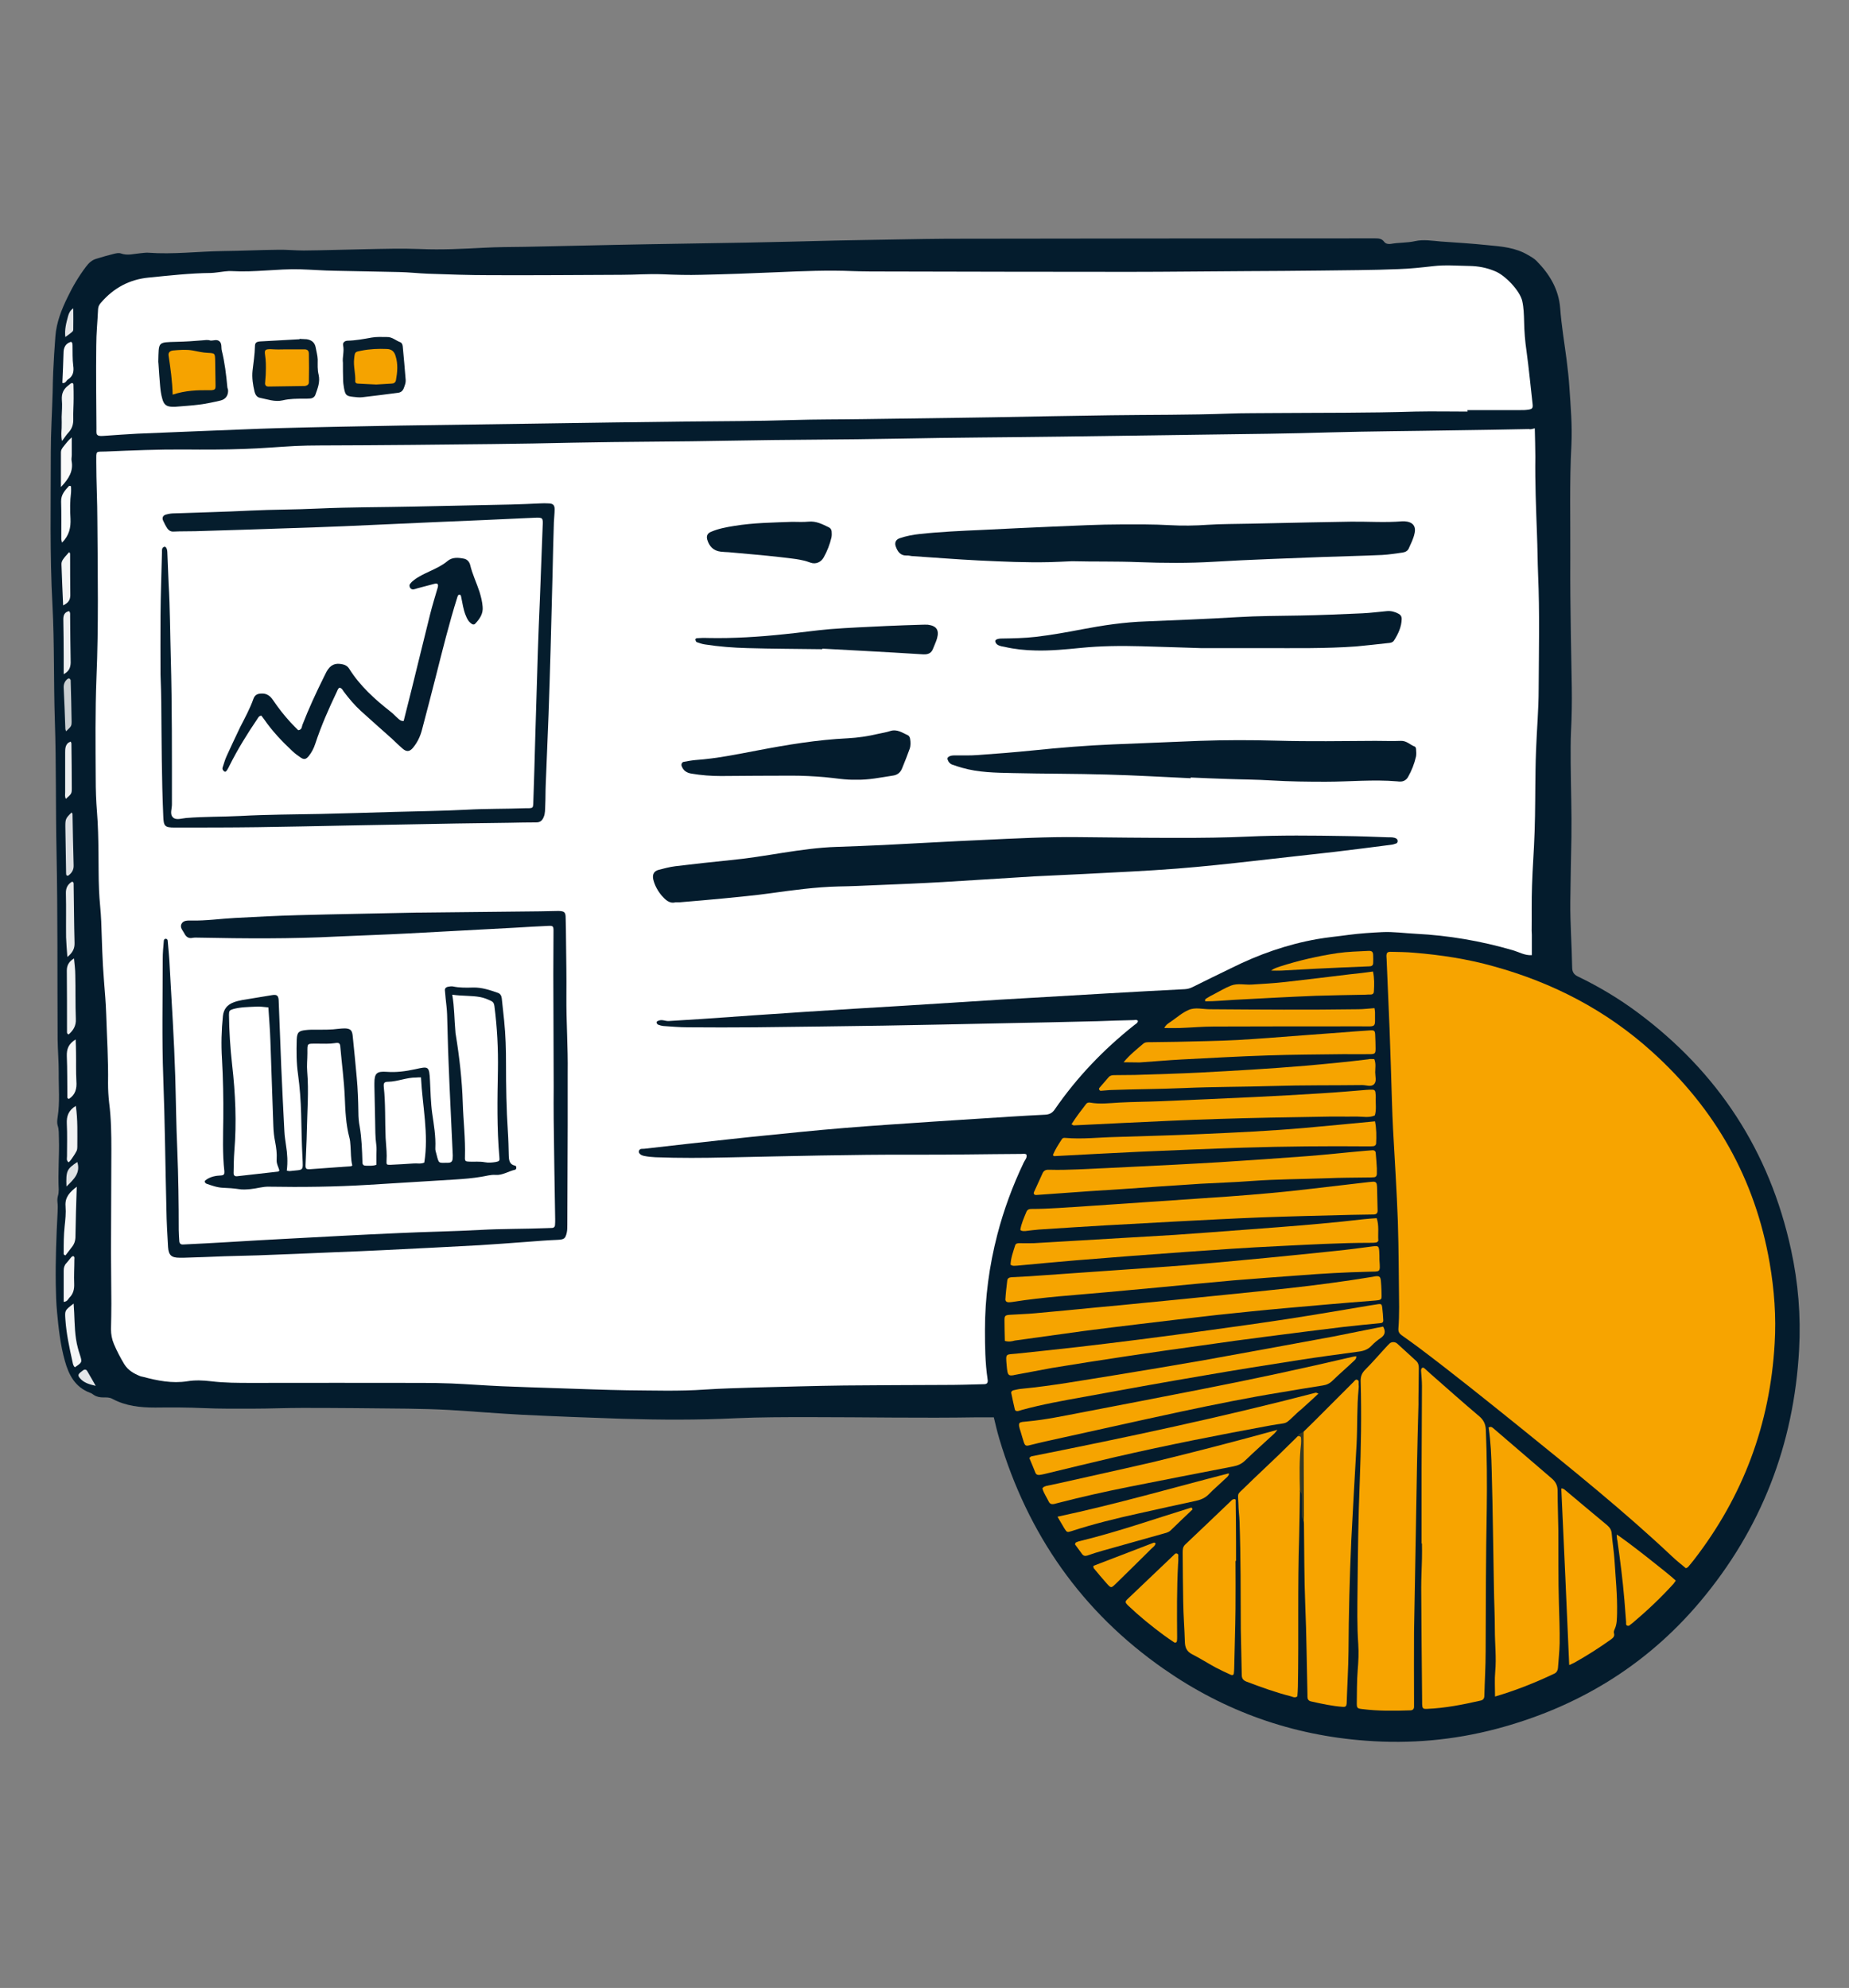 <?xml version="1.0" encoding="utf-8"?>
<!-- Generator: Adobe Illustrator 26.2.1, SVG Export Plug-In . SVG Version: 6.00 Build 0)  -->
<svg version="1.1" id="Layer_1" xmlns="http://www.w3.org/2000/svg" xmlns:xlink="http://www.w3.org/1999/xlink" x="0px" y="0px"
	 viewBox="0 0 1004.5 1080" style="enable-background:new 0 0 1004.5 1080;" xml:space="preserve">
<rect x="0" y="0" width="1004.5" height="1080" fill="#808080" stroke="none"/>
<style type="text/css">
	.st0{fill:#041C2D;}
	.st1{fill:#FFFFFF;}
	.st2{fill:#F7A400;}
	.st3{fill:#F6A400;}
	.st4{fill:#F6A300;}
	.st5{fill:#F5A300;}
	.st6{fill:#F4A200;}
	.st7{fill:#F7F8F8;}
	.st8{fill:#F2F4F4;}
	.st9{fill:#EFF1F2;}
	.st10{fill:#E9ECED;}
	.st11{fill:#F5F6F7;}
	.st12{fill:#F1F2F3;}
	.st13{fill:#F8F9F9;}
	.st14{fill:#DCDFE2;}
	.st15{fill:#FBFCFC;}
	.st16{fill:#FAFAFA;}
	.st17{fill:#F4F5F6;}
	.st18{fill:#EDEFF0;}
	.st19{fill:#C9CED1;}
	.st20{fill:#373923;}
	.st21{fill:#DFE2E4;}
	.st22{fill:#E3E5E7;}
	.st23{fill:#E4E6E8;}
	.st24{fill:#051D2D;}
	.st25{fill:#061E2D;}
	.st26{fill:#071E2E;}
</style>
<g>
	<path class="st0" d="M539.9,770c-3.3,0-6.1,0-8.9,0c-30.4,0.5-60.9-0.1-91.3-0.1c-13.4,0-26.7,0-40.1,0.6
		c-20.4,1-40.8,0.9-61.2,0.3c-18.3-0.6-36.7-1.3-55-2.2c-13.1-0.7-26.3-1.8-39.4-2.6c-7.4-0.4-14.8-0.6-22.2-0.7
		c-19.1-0.2-38.2-0.4-57.3-0.4c-9.1,0-18.2,0.4-27.3,0.4c-8.9,0-17.8,0.1-26.7-0.3c-8.7-0.4-17.4-0.4-26.2-0.3
		c-8.1,0-15.9-0.8-23.2-4.7c-1.6-0.9-3.2-0.8-4.9-0.8c-1.9,0-3.7-0.3-5.3-1.4c-0.6-0.4-1.2-0.9-1.9-1.1c-8.2-3-11.7-9.8-13.8-17.5
		c-2.4-8.6-3.4-17.5-4.2-26.3c-0.5-5-0.6-10-0.7-15c-0.2-13.2,0.3-26.3,1-39.5c0.1-1.8,0.1-3.7-0.1-5.5c-0.1-1.1,0-2.2,0.3-3.3
		c0.3-1,0.4-2.2,0.4-3.3c-0.5-9.3,0.4-18.5,0.1-27.8c-0.1-2.4,0.1-4.8-0.7-7.1c-0.4-1.3-0.2-3,0-4.4c1.3-8.1,0.5-16.3,0.6-24.4
		c0-5.9-0.5-11.9-0.6-17.8c-0.2-34.1,0.1-68.3-0.6-102.4c-0.5-23.6-0.1-47.1-0.9-70.7c-0.7-21-0.2-41.9-1.3-62.9
		c-1.5-27.6-0.9-55.3-0.9-82.9c0-10.9,0.7-21.9,1-32.8c0.1-3.7,0.1-7.4,0.3-11.1c0.3-6.5,0.7-13,1.2-19.4c0.6-7.5,3.3-14.4,6.6-21.1
		c2.8-5.9,6.1-11.4,10-16.6c1.5-2,3.2-3.6,5.6-4.3c3.2-1,6.4-1.9,9.6-2.7c1.2-0.3,2.7-0.6,3.8-0.2c3.5,1.3,7,0.2,10.4-0.1
		c1.5-0.1,3-0.4,4.4-0.3c13.6,1,27-0.7,40.6-0.9c10-0.1,20-0.6,30-0.7c4.6-0.1,9.3,0.4,13.9,0.4c11.1-0.1,22.2-0.5,33.4-0.7
		c10-0.2,20-0.5,30-0.1c11.5,0.5,23-0.1,34.5-0.7c7.4-0.4,14.8-0.4,22.2-0.5c17.1-0.4,34.1-0.7,51.2-1.1c5.2-0.1,10.4-0.2,15.6-0.3
		c18-0.3,36-0.6,54-0.9c15.9-0.3,31.9-0.7,47.8-1.1c5.2-0.1,10.4-0.2,15.6-0.3c15-0.2,30-0.6,45.1-0.7c74.6-0.1,149.2-0.2,223.8-0.2
		c3,0,5.9,0,8.9,0c1.9,0,3.6,0.1,4.9,1.9c0.8,1.1,2.3,1.3,3.6,1.1c4.4-0.8,8.8-0.5,13.2-1.5c4.5-1,9.2-0.2,13.9,0.2
		c8.5,0.6,17,1.1,25.5,2c7.6,0.7,15.2,1.3,22,5.4c1.6,0.9,3.3,1.9,4.5,3.1c7.1,7.2,12.1,15.4,12.9,25.8c0.7,9.4,2.3,18.8,3.5,28.1
		c0.6,5,1.2,9.9,1.5,14.9c0.7,10.4,1.6,20.7,1.1,31.1c-1.1,20.6-0.5,41.2-0.6,61.8c-0.1,13.9,0.1,27.8,0.3,41.7
		c0.1,9.5,0.4,18.9,0.5,28.4c0.1,7.8,0,15.6-0.4,23.4c-0.3,5.9-0.2,11.9-0.2,17.8c0.1,13.4,0.6,26.7,0.4,40.1
		c-0.2,11.7-0.5,23.4-0.6,35.1c-0.1,11.9,0.8,23.7,1,35.6c0,2.5,0.9,4,3.3,5.1c11.2,5.4,21.9,11.8,31.9,19.2
		c44,32.6,72.1,75.6,83.7,129.1c3.9,17.8,5.4,36,4.4,54.2c-2.8,51.7-20.6,97.7-54,137.3c-29.4,34.8-66.7,57.3-110.6,68.9
		c-23.2,6.1-46.8,8.2-70.6,6.4c-40.1-2.9-76.8-15.9-109.8-38.9c-44.7-31.1-74-73.2-89.5-125.1c-0.6-2-1.1-3.9-1.6-5.9
		C540.9,774,540.4,772.2,539.9,770z"/>
	<path class="st1" d="M833.8,232.7c0.1,5.5,0.3,10.5,0.3,15.5c-0.2,14.1,0.4,28.2,0.9,42.3c0.3,7.2,0.3,14.5,0.6,21.7
		c0.9,20.8,0.4,41.6,0.3,62.3c0,10.9-1,21.8-1.4,32.8c-0.2,3.7-0.2,7.4-0.3,11.1c-0.2,11.1-0.1,22.3-0.5,33.4
		c-0.3,9.8-1.1,19.6-1.4,29.4c-0.3,8.2-0.1,16.3-0.2,24.5c0,0.7,0.1,1.5,0.1,2.2c0,3.7,0,7.3,0,11c-3.8,0.3-7-1.7-10.5-2.7
		c-17.2-5-34.7-8-52.5-8.9c-6.1-0.3-12.2-1.2-18.3-0.9c-6.1,0.3-12.2,0.7-18.3,1.5c-5.7,0.8-11.4,1.3-17.1,2.3
		c-16.4,2.9-31.9,8.4-46.7,15.8c-7,3.4-14,6.8-21,10.3c-1.4,0.7-2.7,1-4.2,1.1c-14.1,0.7-28.1,1.5-42.2,2.3
		c-19.4,1.1-38.9,2.3-58.3,3.4c-17.4,1.1-34.8,2.2-52.2,3.3c-17.8,1.1-35.5,2.1-53.3,3.3c-18.9,1.2-37.7,2.6-56.6,3.9
		c-5.9,0.4-11.8,0.7-17.7,1.1c-1.9,0.1-3.6-1-5.5-0.2c-0.5,0.2-1.2,0.4-1.1,1.1c0.1,0.4,0.5,1,0.9,1.1c0.8,0.3,1.8,0.6,2.7,0.7
		c4.4,0.3,8.9,0.7,13.3,0.7c12.2,0.1,24.5,0.1,36.7,0c23.2-0.2,46.4-0.6,69.6-0.9c21.9-0.4,43.8-0.8,65.7-1.3
		c16.9-0.3,33.8-0.7,50.6-1.1c6.5-0.2,13-0.5,19.5-0.6c0.8,0,1.8-0.4,2.5,0.4c-0.1,1.3-1.3,1.7-2.1,2.4c-16.5,13.1-31,28.2-43,45.6
		c-1.4,2.1-3,2.9-5.5,3c-12.2,0.6-24.4,1.4-36.6,2.2c-16.1,1-32.2,2.1-48.3,3.2c-16.1,1.1-32.2,2.4-48.2,4
		c-12.4,1.3-24.7,2.4-37.1,3.8c-15.9,1.7-31.7,3.5-47.5,5.3c-1,0.1-2.3-0.3-2.8,1.2c-0.3,1.1,0.8,2.3,2.9,2.7c2,0.4,4,0.6,6.1,0.7
		c13,0.5,26,0.4,39,0.1c33.8-0.7,67.5-1.6,101.3-1.5c19.5,0.1,39-0.3,58.5-0.4c0.9,0,1.8-0.3,2.7,0.3c0.6,1.8-0.9,3.1-1.5,4.5
		c-6,12.6-10.8,25.6-14.3,39.1c-4.4,17-6.7,34.2-6.7,51.7c0,8.9,0.1,17.8,1.4,26.6c0,0.2,0,0.4,0.1,0.6c0.1,1.7-0.4,2.3-2.2,2.3
		c-7,0.2-14.1,0.4-21.1,0.4c-18.2,0.1-36.4,0.1-54.6,0.3c-16.1,0.2-32.3,0.7-48.4,1.1c-9.1,0.3-18.2,0.5-27.2,1.1
		c-14.1,1-28.2,0.5-42.3,0.4c-12.4-0.2-24.8-0.7-37.2-1.1c-10.4-0.3-20.8-0.7-31.1-1.1c-9.1-0.4-18.1-1.1-27.2-1.5
		c-5.4-0.2-10.8-0.3-16.1-0.3c-30.8,0-61.6-0.1-92.4,0c-7.4,0-14.8,0-22.2-0.9c-4.2-0.5-8.6-0.7-12.8,0c-8.3,1.3-16.2-0.3-24.1-2.4
		c-0.5-0.1-1.1-0.2-1.6-0.4c-3.4-1.4-6.5-3.1-8.6-6.5c-2.1-3.5-4-7.1-5.6-10.9c-1.1-2.6-1.6-5.3-1.6-8.1c0.1-4.6,0.2-9.3,0.2-13.9
		c0-9.3-0.2-18.6-0.2-27.8c0-18.6,0.2-37.1,0.2-55.7c0-8.5-0.1-17.1-1.2-25.6c-0.4-3.5-0.6-7-0.6-10.6c0.2-12.4-0.6-24.8-1-37.3
		c-0.2-6.1-0.7-12.2-1.2-18.3c-0.9-10.7-1.1-21.5-1.5-32.2c-0.2-5.7-1-11.5-1.2-17.2c-0.3-6.9-0.2-13.7-0.3-20.6
		c-0.1-7.2-0.2-14.5-0.8-21.7c-0.5-6.1-0.7-12.2-0.7-18.3c-0.1-18.2-0.3-36.4,0.4-54.5c1.2-28.4,0.7-56.8,0.5-85.2
		c0-10.7-0.6-21.5-0.6-32.3c0-6.3-0.5-5.4,5.2-5.6c14.3-0.6,28.5-1.2,42.8-1.1c10.8,0.1,21.5,0.1,32.3-0.3
		c9.3-0.3,18.5-1.1,27.7-1.6c4.4-0.2,8.9-0.3,13.4-0.3c16.7-0.1,33.4-0.1,50.1-0.3c29.1-0.3,58.3-0.5,87.4-1.2
		c28.8-0.6,57.5-0.5,86.3-1.1c30.2-0.6,60.5-0.5,90.7-1.1c29.5-0.6,59-0.7,88.5-1.1c26.3-0.4,52.7-0.7,79-1.1
		c22.3-0.3,44.5-0.5,66.8-1.2c22.3-0.6,44.5-0.7,66.8-1.1c13.7-0.2,27.4-0.4,41.2-0.7C831.6,233.4,832.5,233,833.8,232.7z"/>
	<path class="st1" d="M797.3,223.6c-9.5,0-18.9-0.2-28.4,0c-25.6,0.8-51.2,0.6-76.8,0.8c-8.2,0.1-16.3,0-24.5,0.3
		c-21.3,0.8-42.7,0.6-64,0.9c-21.3,0.3-42.6,0.7-64,1.1c-6.7,0.1-13.4,0.2-20,0.3c-16.9,0.2-33.8,0.5-50.6,0.7
		c-12.8,0.2-25.6,0.1-38.4,0.5c-19.1,0.6-38.2,0.6-57.3,0.8c-26.7,0.3-53.4,0.7-80.1,1.1c-25.2,0.4-50.4,0.7-75.7,1.1
		c-22.1,0.4-44.1,0.8-66.2,1.4c-14.1,0.4-28.1,1.1-42.2,1.6c-11.5,0.5-23,0.9-34.4,1.4c-6.1,0.3-12.2,0.8-18.3,1.2
		c-0.9,0.1-1.9,0.1-2.8-0.1c-0.4-0.1-1-0.6-1.1-1c-0.2-0.9-0.1-1.8-0.1-2.8c-0.1-15-0.3-30.1-0.1-45.1c0-6.7,0.7-13.3,1-20
		c0.1-1.4,0.7-2.4,1.6-3.4c6.9-8,15.5-12.6,25.9-13.6c11.2-1.1,22.5-2.4,33.8-2.5c1.1,0,2.2-0.2,3.3-0.3c2.8-0.3,5.6-0.9,8.3-0.7
		c12.3,0.7,24.4-1.3,36.7-1c6.3,0.2,12.6,0.7,18.9,0.8c11.7,0.3,23.4,0.4,35.1,0.7c5.2,0.1,10.4,0.7,15.5,0.9
		c11.3,0.4,22.6,0.8,33.9,0.8c23.8,0.1,47.5-0.1,71.3-0.2c7.4,0,14.8-0.6,22.2-0.3c7,0.3,14.1,0.5,21.1,0.3
		c13.7-0.3,27.4-0.8,41.1-1.4c13.9-0.6,27.8-1.2,41.7-0.6c5.7,0.2,11.5,0.2,17.3,0.2c44.2,0.1,88.3,0.2,132.5,0.2
		c21.3,0,42.7-0.3,64-0.4c13.2-0.1,26.4-0.1,39.5-0.3c14.3-0.2,28.6-0.2,42.8-0.8c6.3-0.2,12.6-0.9,18.8-1.6
		c6.7-0.8,13.3-0.2,20-0.1c4.5,0.1,8.8,0.9,13,2.6c0.2,0.1,0.4,0.1,0.5,0.2c5.5,2.1,13.7,10.7,14.9,16.3c0.8,3.6,0.9,7.4,1,11
		c0.1,5.4,0.5,10.7,1.3,16.1c1.3,9.5,2.2,19.1,3.3,28.7c0.3,2.4-0.2,2.9-2.6,3.2c-1.3,0.2-2.6,0.2-3.9,0.2c-9.6,0-19.3,0-28.9,0
		C797.3,223.3,797.3,223.5,797.3,223.6z"/>
	<path class="st2" d="M915.9,852c-2.5-2.1-5.1-4.1-7.5-6.4c-26.1-24.6-54-47-81.8-69.5c-18.5-14.9-37-29.8-56-44.1
		c-3-2.2-6-4.4-9-6.5c-1.3-0.9-2-1.9-1.9-3.6c0.3-3.9,0.4-7.8,0.4-11.7c-0.2-15.6-0.2-31.2-0.7-46.7c-0.6-16.7-1.7-33.3-2.6-50
		c-0.3-5-0.4-10-0.6-15c-0.4-13.2-0.8-26.3-1.3-39.5c-0.5-12.6-1.1-25.2-1.6-37.8c0-0.6-0.1-1.1-0.1-1.7c0-1.8,0.5-2.4,2.2-2.4
		c4.3,0.1,8.5,0.1,12.8,0.5c14.6,1.2,29.1,3.4,43.3,7.4c32.2,8.9,61.1,23.9,85.9,46.3c34.4,31,56.1,69.1,64,114.9
		c2.5,14.5,3.6,29.1,2.7,43.8c-2.5,43.7-17.1,82.9-43.9,117.5c-1,1.3-2.1,2.6-3.2,3.9C916.8,851.6,916.4,851.7,915.9,852z"/>
	<path class="st2" d="M770.6,763.2c-0.3,11.1-0.6,22.2-0.8,33.3c-0.2,11.5-0.4,23-0.6,34.5c-0.3,18.5-0.7,37.1-1,55.6
		c-0.1,12,0,24.1,0,36.2c0,1.5,0,3,0,4.4c0,1.4-0.8,2-2.1,2c-8.7,0.3-17.4,0.4-26.1-0.7c-2.6-0.3-2.9-0.6-2.9-3
		c0.1-6.1,0-12.2,0.5-18.3c0.4-4.6,0.6-9.3,0.3-13.9c-0.7-10-0.5-20-0.4-30c0.2-19.5,0.4-38.9,1.2-58.3c0.7-18.2,1-36.3,0.5-54.5
		c-0.1-2.6,0.6-4.5,2.5-6.4c3.8-3.8,7.3-7.9,10.9-11.8c0.8-0.8,1.5-1.7,2.3-2.4c1.1-1,2.9-1,4.1,0c3.5,3.1,6.8,6.3,10.3,9.4
		c1.2,1.1,1.5,2.4,1.5,4c-0.1,5.4-0.1,10.7-0.2,16.1C770.6,760.6,770.6,761.9,770.6,763.2C770.6,763.2,770.6,763.2,770.6,763.2z"/>
	<path class="st2" d="M772.3,838.6c0-13.5,0-27.1,0-40.6c0-15,0.2-30,0.2-45.1c0-2.8-0.3-5.5-0.5-8.3c0-0.5,0.2-1.1,0.5-1.4
		c0.5-0.4,1.1-0.1,1.5,0.3c1.1,1,2.2,2,3.3,3c8.8,7.7,17.5,15.5,26.4,23c2.3,2,3.3,4.1,3.5,7.1c0.6,14.5,0.7,28.9,0.5,43.4
		c-0.5,25.8-0.5,51.6-0.6,77.3c0,8-0.5,15.9-0.7,23.9c0,1.5-0.6,2.4-2.1,2.7c-9.6,2.2-19.2,4.1-29.1,4.5c-2.2,0.1-2.5-0.3-2.6-2.6
		c0-0.4,0-0.7,0-1.1c-0.2-20.8-0.4-41.5-0.5-62.3c0-5.2,0.3-10.4,0.4-15.6c0.1-2.8,0-5.6,0-8.3C772.4,838.6,772.3,838.6,772.3,838.6
		z"/>
	<path class="st2" d="M812.2,921.7c0-5-0.3-9.3,0.1-13.5c0.7-7.6-0.2-15.2-0.2-22.8c0-7.6-0.4-15.2-0.5-22.8
		c-0.4-21.1-0.6-42.3-1.2-63.4c-0.2-7.9-0.5-15.9-1.7-23.7c1.6-0.8,2.3,0.3,3.1,0.9c10.4,8.9,20.8,17.9,31.2,26.8
		c2.1,1.8,3.2,3.8,3.2,6.7c0,7.2,0.3,14.5,0.4,21.7c0.1,13.2-0.1,26.3,0.3,39.5c0.2,7.2,0.5,14.5,0.4,21.7
		c-0.1,4.4-0.6,8.9-0.9,13.3c-0.1,1.4-0.7,2.5-1.9,3.1C834.2,914.1,823.7,918.3,812.2,921.7z"/>
	<path class="st2" d="M708.1,777.9c4.5-4.4,9-8.8,13.4-13.3c4.6-4.6,9.2-9.2,13.8-13.8c0.6-0.6,1.2-1.7,2.2-1.1
		c1,0.5,0.5,1.6,0.6,2.5c0.1,0.7,0.1,1.5,0,2.2c-1,10-0.6,20-1.1,30c-1,17.6-2,35.1-2.9,52.7c-0.9,20-1.4,40-1.5,60
		c-0.1,9.4-0.7,18.9-1,28.3c-0.1,1.5-0.6,2-2,1.9c-5.9-0.4-11.7-1.7-17.5-3c-1.2-0.3-1.8-1.2-1.8-2.4c0-0.4,0-0.7,0-1.1
		c-0.4-16.3-0.5-32.6-1.2-48.9c-0.6-14.6-0.5-29.3-0.7-43.9c0-0.7-0.1-1.5-0.2-2.2c-0.7-14.2-1.9-28.4-1.4-42.6
		C706.8,781.3,707.3,779.5,708.1,777.9z"/>
	<path class="st2" d="M706.2,810.2c-0.1,8.1-0.2,16.3-0.4,24.4c-0.9,27.2-0.2,54.5-0.7,81.7c0,1.8-0.2,3.7-0.3,5.3
		c-1.3,1-2.4,0.3-3.4,0c-8.3-2.1-16.3-5-24.2-8c-1.8-0.7-2.6-1.7-2.6-3.7c-0.1-8.1-0.4-16.3-0.5-24.4c-0.1-19.6,0-39.3-0.7-58.9
		c-0.1-3.1-0.6-6.3-0.6-9.4c-0.2-6.6-1.1-4.7,3.5-9.2c5.9-5.8,12.1-11.5,18.1-17.3c3.6-3.5,7.1-7,10.7-10.5c1.6-1.3,2.7-0.3,2.5,1.1
		C706.4,791,708.5,800.7,706.2,810.2z"/>
	<path class="st3" d="M554.3,668.2c0.5-3.4,2-6.6,3.3-9.8c0.5-1.2,1.4-1.6,2.6-1.6c10,0,20-0.9,30-1.5c19.6-1.3,39.2-2.7,58.8-4
		c6.3-0.4,12.6-0.9,18.9-1.3c15-1.1,29.9-2.4,44.8-4.2c10.3-1.2,20.6-2.4,30.9-3.6c0.7-0.1,1.5-0.1,2.2-0.2c1.3-0.1,2.1,0.4,2.2,1.8
		c0,0.4,0.1,0.7,0.1,1.1c0.1,4.3,0.2,8.5,0.3,12.8c0,1.4-0.6,2-2,2.1c-4.1,0.1-8.2,0.1-12.2,0.2c-16.5,0.4-33,0.8-49.5,1.4
		c-15.2,0.6-30.4,1.4-45.5,2.2c-12.8,0.7-25.5,1.4-38.3,2.1c-12.2,0.7-24.4,1.5-36.6,2.3c-2.4,0.2-4.8,0.5-7.2,0.8
		C556.1,668.8,555.2,669,554.3,668.2z"/>
	<path class="st3" d="M545.9,728.5c-0.1-4-0.2-7.7-0.2-11.3c0-2.4,0.4-2.7,3-2.9c4.4-0.3,8.9-0.4,13.3-0.8c11.3-1,22.5-2.1,33.8-3.2
		c8.7-0.8,17.3-1.6,26-2.5c14.4-1.4,28.8-2.8,43.2-4.3c11.6-1.2,23.2-2.3,34.8-3.6c15.3-1.7,30.5-3.7,45.7-6.2
		c0.5-0.1,1.1-0.2,1.6-0.3c2.3-0.3,2.9,0.2,3.1,2.6c0.2,1.7,0.2,3.3,0.3,5c0,5.5,1.1,5.2-5.2,5.7c-15.7,1.2-31.4,2.6-47.1,4
		c-12.4,1.1-24.7,2.4-37.1,3.7c-14.2,1.6-28.4,3.3-42.5,5c-9.9,1.2-19.9,2.4-29.8,3.7c-12.5,1.7-25,3.5-37.5,5.2
		C549.8,728.7,548.2,729.1,545.9,728.5z"/>
	<path class="st3" d="M749.4,684.5c0.5,7.1,0.6,6.2-5.9,6.4c-12.6,0.3-25.2,1-37.8,2c-11.8,0.9-23.7,1.7-35.5,2.7
		c-13.8,1.2-27.7,2.6-41.5,3.9c-9,0.9-18.1,1.6-27.1,2.5c-17.2,1.6-34.4,2.6-51.4,5.3c-0.7,0.1-1.5,0.2-2.2,0.2
		c-1.1,0-1.9-0.6-1.8-1.7c0.2-3.3,0.6-6.6,1-10c0.1-1.4,1.1-1.8,2.3-1.9c3.1-0.2,6.3-0.3,9.4-0.5c15.7-1.1,31.4-2.2,47.1-3.3
		c12.6-0.9,25.2-1.7,37.7-2.7c14.8-1.2,29.5-2.6,44.3-4c12.5-1.2,25.1-2.5,37.6-3.8c6.8-0.7,13.6-1.6,20.4-2.5
		c2.8-0.3,3.1-0.1,3.3,2.8C749.4,681.5,749.4,683,749.4,684.5z"/>
	<path class="st2" d="M671.2,848c0,8.7,0.1,17.4,0,26.1c-0.1,10.7-0.5,21.5-0.7,32.2c0,0.9-0.1,1.9-0.2,2.8c-0.1,1-0.9,1.1-1.6,0.8
		c-2.9-1.3-5.7-2.6-8.5-4.1c-4.2-2.3-8.3-4.9-12.6-7.1c-2.9-1.5-3.8-3.6-3.9-6.7c-0.2-7.2-0.8-14.4-0.9-21.6
		c-0.2-8.9-0.2-17.8-0.3-26.7c0-1.7,0-3.3,1.4-4.6c8.5-8,16.9-16.1,25.4-24.2c0.3-0.3,1-0.5,1.4-0.5c0.8,0.1,0.6,0.8,0.6,1.3
		c0.1,7.2,0.2,14.5,0.2,21.7c0,3.5,0,7,0,10.6C671.4,848,671.3,848,671.2,848z"/>
	<path class="st3" d="M748,634.7c0,1.7,0,2.4,0,3.2c-0.1,1.1-0.7,1.7-1.8,1.7c-1.1,0.1-2.2,0.1-3.3,0.1c-7.2,0.1-14.5,0.1-21.7,0.4
		c-13.7,0.5-27.4,0.5-41.1,1.5c-9.2,0.7-18.5,1-27.7,1.5c-14.2,0.9-28.5,1.9-42.7,2.9c-5.7,0.4-11.5,0.7-17.2,1.1
		c-9.8,0.7-19.6,1.4-29.4,2.1c-1.2,0.1-1.8-0.6-1.3-1.7c1.5-3.4,3.1-6.7,4.6-10.1c0.7-1.6,2-2,3.6-1.9c10.4,0.3,20.7-0.5,31-0.9
		c4.1-0.2,8.1-0.4,12.2-0.6c16.5-0.8,32.9-1.6,49.4-2.6c15.9-1,31.8-2.1,47.7-3.3c10.5-0.8,21-2,31.5-2.9c1.3-0.1,2.6-0.2,3.9-0.3
		c1.1,0,1.7,0.6,1.7,1.7C747.7,629.8,747.9,632.7,748,634.7z"/>
	<path class="st3" d="M549,687.1c0.1-3.5,1.4-7,2.5-10.5c0.3-1.1,1.4-1.2,2.3-1.2c2.6,0,5.2,0.1,7.8,0c17-1,34-2,51-3
		c8.5-0.5,17-1,25.5-1.5c13.1-0.9,26.2-1.9,39.4-2.9c5.7-0.4,11.5-0.9,17.2-1.3c15.3-1.2,30.7-2.5,45.9-4.3c2.4-0.3,4.8-0.4,7.3-0.6
		c1.4,4.1,0.6,8.2,0.9,12.2c0,0.3-0.7,1-1.1,1c-1.1,0.2-2.2,0.2-3.3,0.2c-16.7,0-33.3,1-50,1.8c-17,0.8-34,2-51,3.2
		c-19.6,1.4-39.2,2.9-58.7,4.5c-10.7,0.9-21.4,1.9-32.1,2.9C551.4,687.6,550.3,688,549,687.1z"/>
	<path class="st2" d="M848.2,808.7c0.9-0.2,1.6,0.4,2.3,1c7.5,6.3,15,12.6,22.6,18.9c1.5,1.3,2.4,2.7,2.5,4.7
		c0.4,4.8,1.2,9.6,1.5,14.3c0.6,9.6,1.6,19.2,1.4,28.8c-0.1,3,0,5.9-1.3,8.7c-0.3,0.6-0.6,1.5-0.4,2.1c0.6,1.9-0.6,2.7-1.8,3.6
		c-6.3,4.5-12.9,8.7-19.7,12.5c-0.8,0.4-1.6,0.8-2.8,1.3C851.1,872.4,849.7,840.6,848.2,808.7z"/>
	<path class="st2" d="M582.1,610.8c2.6-4.1,5.3-7.6,8-11.1c0.5-0.6,1.2-0.8,2-0.7c5.3,1,10.7,0.3,16,0c7.2-0.4,14.5-0.4,21.7-0.7
		c17.2-0.7,34.4-1.5,51.6-2.3c12-0.6,24-1.2,36.1-2c8.3-0.5,16.6-1.2,24.9-1.9c1.1-0.1,2.2-0.1,3.3-0.1c0.8,0,1.4,0.5,1.5,1.3
		c0.1,0.9,0.2,1.8,0.2,2.8c-0.2,3.3,0.5,6.6-0.5,9.9c-3.2,1.4-6.5,0.6-9.8,0.6c-6.5,0.1-13-0.1-19.5,0.1
		c-18.5,0.3-37.1,0.6-55.6,1.2c-17.4,0.5-34.8,1.4-52.2,2.2c-8.9,0.4-17.7,0.9-26.6,1.3C583.1,611.3,582.9,611.2,582.1,610.8z"/>
	<path class="st3" d="M736.8,736.8c0.1,1.4-0.6,1.9-1.1,2.4c-3.9,3.7-8,7.2-11.8,10.9c-1.5,1.5-3.2,2.3-5.3,2.6
		c-7.3,1.1-14.6,2.4-21.9,3.6c-18.5,3-36.8,6.7-55.1,10.6c-25.2,5.4-50.3,11.1-75.5,16.6c-2.2,0.5-4.3,1.1-6.5,1.6
		c-2.2,0.6-2.7,0.4-3.4-1.6c-0.6-1.8-1.1-3.6-1.6-5.3c-2-6-1.2-5.5,3.8-6c9.6-0.9,19.1-2.9,28.5-4.7c22.2-4.2,44.4-8.6,66.6-12.9
		c27.1-5.3,54.1-11.1,81-17.4C735.1,737.1,735.8,736.9,736.8,736.8z"/>
	<path class="st3" d="M751.4,720.7c1.4,2.5,1.2,4.5-1.3,6.2c-1.8,1.2-3.6,2.7-5.1,4.3c-1.9,2-4.3,2.8-6.9,3.1
		c-10.8,1.5-21.7,2.9-32.5,4.6c-17.2,2.7-34.4,5.4-51.6,8.4C632,751,610.2,755,588.3,759c-11.1,2-22.3,4-33.2,7
		c-0.7,0.2-1.4,0.5-2.1,0.6c-0.8,0.1-1.5-0.1-1.7-1c-0.7-2.9-1.3-5.8-1.9-8.7c-0.2-0.9,0.5-1.4,1.2-1.6c1.4-0.3,2.9-0.7,4.4-0.8
		c16.6-1.6,33-4.6,49.5-7.2c16.6-2.7,33.3-5.5,49.9-8.4c23.4-4.2,46.7-8.5,70-12.8C733.2,724.4,742,722.5,751.4,720.7z"/>
	<path class="st4" d="M551.1,747c-0.4,0.1-0.7,0.2-1.1,0.2c-1.7,0.2-2.3-0.2-2.7-2c-0.2-1.1-0.3-2.2-0.4-3.3
		c-0.6-6.9-0.6-5.9,5.4-6.5c11.4-1.2,22.8-2.4,34.2-3.7c10.7-1.2,21.3-2.6,32-3.9c13.2-1.7,26.4-3.4,39.7-5.3
		c13.8-1.9,27.5-3.8,41.2-5.9c15-2.3,30-4.9,45-7.4c1.5-0.2,2.9-0.5,4.4-0.7c1.5-0.2,1.9,0.1,2.1,1.7c0.3,2.4,0.5,4.8,0.6,7.2
		c0,0.8-0.4,1.3-1.3,1.4c-6.8,0.7-13.6,1.3-20.4,2.1c-13.8,1.7-27.6,3.4-41.3,5.2c-11.8,1.5-23.5,3.1-35.2,4.8
		c-13.9,1.9-27.9,3.9-41.8,6c-13.4,2-26.7,4.1-40.1,6.3C564.6,744.4,557.9,745.8,551.1,747C551.1,747.1,551.1,747.1,551.1,747z"/>
	<path class="st4" d="M572,627.6c1.2-3.1,3-5.8,4.8-8.6c0.4-0.7,1-0.9,1.9-0.8c9.3,0.8,18.5-0.3,27.7-0.5
		c15.6-0.5,31.1-0.9,46.7-1.6c18.5-0.8,37-1.7,55.5-3.3c12.7-1.1,25.4-2.4,38.4-3.6c0.8,4,0.8,8.1,0.6,12.1
		c-0.1,0.8-0.7,1.3-1.5,1.4c-0.9,0.1-1.8,0.1-2.8,0.1c-22.6-0.2-45.2,0-67.8,0.7c-18.7,0.6-37.4,1.4-56.1,2.2
		c-15.5,0.7-31,1.6-46.6,2.4C572.5,628.1,572.4,627.9,572,627.6z"/>
	<path class="st3" d="M716.3,757.1c-3.4,3.2-6.4,5.9-9.4,8.6c-0.7,0.6-1.5,1.2-2.1,1.8c-7.5,7-4.4,5.1-14,6.8
		c-28.4,5.2-56.8,10.8-85,17.3c-12.8,3-25.6,6.1-38.4,9.2c-0.9,0.2-1.8,0.4-2.7,0.5c-1,0.1-1.8-0.2-2.2-1.2c-1.1-2.7-2.2-5.5-3.3-8
		c0.4-0.4,0.5-0.5,0.6-0.6c0.1-0.1,0.3-0.2,0.5-0.3c51.8-10.3,103.5-21.3,154.6-34.6C715.1,756.6,715.3,756.8,716.3,757.1z"/>
	<path class="st3" d="M746.6,575.4c1,2.4,0.5,4.8,0.5,7.2c0,2.2,0.9,4.8-0.6,6.4c-1.6,1.7-4.2,0.5-6.4,0.5
		c-16.1,0.2-32.2,0-48.3,0.5c-16.1,0.5-32.2,0.4-48.3,1.1c-13.5,0.6-27,0.6-40.5,1.1c-1.7,0.1-3.3,0.3-5,0.4c-0.3,0-0.7-0.3-0.8-0.5
		c-0.1-0.3-0.2-0.8,0-1c1.7-2,3.4-3.9,5.1-5.9c1-1.1,2.3-1.1,3.6-1.1c3.5-0.1,7,0,10.6-0.1c11.8-0.4,23.7-0.7,35.5-1.3
		c19-1,38.1-2.1,57.1-3.7c11.4-1,22.9-2.1,34.2-3.5C744.3,575.2,745.4,575.4,746.6,575.4z"/>
	<path class="st4" d="M610.4,577.1c3.5-4.2,7.1-7,10.6-10c1.1-1,2.4-0.9,3.7-0.9c4.8-0.1,9.6-0.1,14.5-0.2c11.1-0.3,22.2-0.4,33.3-1
		c12.6-0.7,25.1-1.8,37.7-2.7c6.3-0.5,12.6-0.9,18.8-1.4c5-0.4,10-0.8,15-1.1c2.7-0.2,3,0.1,3.1,2.6c0.1,2.4,0.2,4.8,0.2,7.2
		c0,2.8-0.3,3.1-3.3,3.1c-4.6,0.1-9.3,0-13.9,0c-13.9,0.2-27.8,0.2-41.7,0.7c-15.5,0.5-31.1,1.4-46.6,2.2
		c-7.6,0.4-15.1,1.1-22.7,1.6C616.3,577.2,613.8,577.1,610.4,577.1z"/>
	<path class="st4" d="M694,776.8c-1.1,1.3-1.4,1.8-1.8,2.1c-5.3,4.9-10.7,9.7-15.9,14.7c-1.9,1.8-3.9,2.6-6.4,3.1
		c-19.1,3.7-38.2,7.4-57.2,11.2c-12.5,2.5-25,5.3-37.4,8.5c-0.9,0.2-1.8,0.5-2.7,0.7c-1.2,0.2-2.2,0-2.8-1.2
		c-1.2-2.5-2.8-4.7-3.5-7.3c0.3-0.3,0.4-0.5,0.5-0.6c0.1-0.1,0.3-0.2,0.5-0.3c0.3-0.1,0.7-0.3,1-0.4c2.4-0.5,4.7-1,7.1-1.5
		c17.2-3.9,34.3-7.6,51.5-11.6C649.1,788.8,671.1,783.1,694,776.8z"/>
	<path class="st5" d="M632.5,558.5c1-1.9,2.3-2.6,3.5-3.4c3.2-2.2,6.2-4.9,9.7-6.4c3.6-1.6,7.7-0.4,11.5-0.4
		c26.9,0.2,53.7,0.4,80.6,0c2.9,0,5.8-0.4,8.9-0.6c0.1,0.7,0.3,1.5,0.3,2.2c-0.1,8.6,1.2,7.7-7.5,7.7c-26.7,0-53.3,0-80,0.1
		c-6.3,0-12.6,0.6-18.8,0.8C638.1,558.6,635.6,558.5,632.5,558.5z"/>
	<path class="st5" d="M574.5,824c31.8-6.8,62.2-15.6,92.8-23.5c0.1,0,0.3,0.1,0.4,0.2c-0.3,1.4-1.5,2.1-2.4,3
		c-2.8,2.7-5.8,5.2-8.5,8c-2,2.1-4.4,3.1-7.2,3.7c-10.3,2.2-20.6,4.5-30.9,6.8c-12.3,2.7-24.5,5.7-36.5,9.6c-2.5,0.8-2.6,0.7-4-1.5
		C577.1,828.4,576,826.5,574.5,824z"/>
	<path class="st5" d="M745.9,527.8c0.8,3.7,0.7,7.2,0.5,10.7c0,1-0.5,1.8-1.7,1.8c-0.9,0-1.9,0-2.8,0.1c-9.1,0.2-18.2,0.3-27.2,0.6
		c-14.8,0.6-29.6,1.4-44.4,2.2c-5.2,0.3-10.3,0.8-15.5,0.8c-0.5-1.4,0.7-1.5,1.3-2c0.9-0.6,1.9-1.1,2.9-1.6c3.3-1.7,6.5-3.7,9.9-5
		c3.5-1.3,7.4-0.3,11-0.5c6.1-0.4,12.2-0.7,18.3-1.4c11.8-1.3,23.5-2.8,35.3-4.2C737.7,528.9,741.7,528.4,745.9,527.8z"/>
	<path class="st3" d="M878.3,833.7c3.5,1.9,28,21.1,32.1,25c-0.4,0.6-0.8,1.2-1.2,1.7c-6.8,7.5-14.2,14.5-22,21.1
		c-0.3,0.2-0.6,0.5-0.9,0.7c-0.7,0.4-1.3,1.5-2.4,0.9c-0.8-0.4-0.4-1.3-0.5-2c-0.3-3.9-0.6-7.7-0.9-11.6
		c-0.9-10.9-2.3-21.7-3.8-32.4C878.4,836,878.4,835,878.3,833.7z"/>
	<path class="st3" d="M640,849.9c-0.7,13.1-0.6,26.3-0.5,39.4c0,0.7,0,1.5-0.1,2.2c-0.1,0.8-0.9,1.2-1.6,0.7
		c-1.8-1.2-3.7-2.5-5.5-3.8c-6.9-5.1-13.4-10.4-19.6-16.3c-1.5-1.5-1.5-2-0.3-3.2c8.4-8,16.9-16.1,25.3-24.1c0.5-0.5,1-1.2,1.9-0.7
		c0.8,0.4,0.5,1.3,0.5,2C640.2,847.3,640.1,848.6,640,849.9z"/>
	<path class="st5" d="M647.9,820c-4,3.8-8,7.6-12,11.5c-1.3,1.2-3,1.4-4.6,1.9c-10.7,3-21.4,6-32.1,9c-2.8,0.8-5.7,1.7-8.5,2.7
		c-1.3,0.4-2.2,0.1-2.9-0.9c-1.3-1.8-2.6-3.6-3.8-5.2c0.2-0.5,0.2-0.6,0.3-0.8c0.1-0.1,0.3-0.3,0.4-0.3c0.7-0.3,1.4-0.6,2.1-0.7
		c20.5-5,40.4-12,60.5-18.2C647.6,819.3,647.7,819.7,647.9,820z"/>
	<path class="st6" d="M690.5,527.3c2-1.4,3.4-1.7,4.8-2.2c10.3-3.3,20.7-5.7,31.4-7.3c5.5-0.8,11.1-0.9,16.6-1.2
		c2.1-0.1,2.7,0.5,2.7,2.6c0.1,1.3,0,2.6,0,3.9c0,1.4-0.8,1.9-2.1,1.9c-9.8,0.4-19.6,0.8-29.4,1.3c-6.1,0.3-12.2,0.7-18.3,1
		C694.6,527.4,693.1,527.3,690.5,527.3z"/>
	<path class="st6" d="M594,850.7c10.9-4.2,21.8-8.4,32.8-12.6c0.3-0.1,0.7,0.2,1,0.3c-0.2,1.4-1.4,2.1-2.3,3
		c-6.4,6.4-12.9,12.7-19.3,19c-2.6,2.5-2.6,2.5-5.1-0.3c-2.3-2.6-4.6-5.3-6.8-8C594,851.9,594.1,851.5,594,850.7z"/>
	<path class="st7" d="M41.7,644.7c-0.3,9.2-0.6,18.1-0.7,26.9c0,2.4-0.6,4.3-2.1,6.1c-1.1,1.4-2.2,2.9-3.3,4.3c-1.3-0.2-1-1.1-1-1.7
		c0-4.6,0-9.2,0.5-13.9c0.4-3.7,0.8-7.4,0.5-11.1C35.2,650.3,38,647.6,41.7,644.7z"/>
	<path class="st8" d="M33.7,239.6c-0.6-3.1-0.3-5-0.2-7c0.1-2,0-4.1,0-6.1c0.1-3.1,0.4-6.3,0.1-9.4c-0.2-3.3,0.9-5.7,3.4-7.6
		c0.6-0.4,1.1-1,1.7-1.3c0.5-0.2,1.1-0.1,1.2,0.6c0.1,2.6,0.1,5.2,0.1,7.7c0,3.7-0.3,7.4-0.2,11.1c0.1,3-0.7,5.4-2.7,7.5
		C36.1,236.2,35.3,237.4,33.7,239.6z"/>
	<path class="st9" d="M40.2,520.7c0.3,3.2,0.7,6.1,0.7,9c0.2,8,0,15.9,0.3,23.9c0.2,3.7-1.4,6.2-3.9,8.4c-1.1-0.4-0.9-1.3-0.9-1.9
		c0-10.9,0-21.9-0.1-32.8C36.3,524.5,37.4,522.4,40.2,520.7z"/>
	<path class="st10" d="M36.6,519.9c-0.3-4.1-0.6-7.4-0.7-10.7c-0.1-7.9,0.1-15.9-0.1-23.8c-0.1-2.9,0.9-4.9,3.3-6.4
		c0.7,0.1,0.9,0.5,0.9,1.1c0.2,10.7,0.2,21.4,0.5,32.1C40.6,515.2,39.6,517.5,36.6,519.9z"/>
	<path class="st11" d="M40,708.2c0.1,1.8,0.2,3.4,0.3,4.9c0.3,6.4,0.3,12.9,2,19.2c0.3,1.2,0.7,2.5,1.1,3.7c1.3,4.1,1.3,4.1-2.7,6.8
		c-0.9-0.7-1.1-1.9-1.3-2.9c-1.7-7.7-3.4-15.5-3.9-23.4C35.2,711.9,35.2,711.9,40,708.2z"/>
	<path class="st12" d="M41.2,600.8c1.1,7.7,0.8,15.1,0.8,22.4c0,0.7-0.1,1.5-0.4,2.1c-0.4,0.8-0.9,1.6-1.4,2.4
		c-0.9,1.3-1.7,2.7-2.9,3.8c-1.4-1.1-0.9-2.2-0.9-3.3c0-5.9,0.2-11.8-0.1-17.7C36.1,606.5,37.1,603.3,41.2,600.8z"/>
	<path class="st13" d="M41.1,564.7c0.1,2.7,0.2,4.9,0.2,7.1c0.1,5.2-0.1,10.4,0.2,15.6c0.3,4-0.5,7.3-4,9.6c-1.1-0.1-0.9-1-0.9-1.6
		c-0.1-7.2,0-14.5-0.3-21.7C36.2,570,37.1,567.2,41.1,564.7z"/>
	<path class="st14" d="M38.9,441.4c0.2,0.3,0.5,0.6,0.5,0.9c0.2,9.3,0.3,18.5,0.6,27.8c0.1,2.5-1,4.2-2.9,5.6c-0.2,0.1-0.9,0-1-0.2
		c-0.2-0.5-0.2-1.1-0.2-1.6c-0.1-8.3-0.3-16.7-0.4-25C35.5,445,35.7,444.5,38.9,441.4z"/>
	<path class="st15" d="M33.7,294.8c-0.2-0.9-0.4-1.4-0.4-1.9c0-6.8,0.1-13.6-0.1-20.4c-0.1-3.8,2.1-6.1,4.3-8.5c0.1-0.1,0.3,0,0.5,0
		c0.5,0,0.6,0.2,0.6,0.7c0,0.9,0.1,1.9,0,2.8c-0.6,4.8-0.6,9.6-0.3,14.3C38.5,286.5,37.7,290.8,33.7,294.8z"/>
	<path class="st11" d="M34.6,707.3c0-5.8,0-11.4,0-16.9c0-1.6,0.3-2.9,1.4-4.1c1-1.1,1.9-2.3,2.8-3.4c0.2-0.2,0.6-0.3,0.9-0.5
		c1,0.3,0.7,1.2,0.7,1.8c0,4.4-0.3,8.9-0.1,13.3c0.1,2.9-0.5,5.5-2.6,7.5C36.9,705.9,36.6,707.1,34.6,707.3z"/>
	<path class="st16" d="M33.1,264.6c0-6.9,0-12.7,0-18.6c0-0.7,0.1-1.5,0.5-2.1c0.4-0.8,1.1-1.5,1.6-2.2c1-1.2,1.9-2.5,3.8-4.1
		c0,3.7,0,6.6,0,9.5c0,1.1-0.3,2.2-0.1,3.3C39.9,255.8,37.6,259.9,33.1,264.6z"/>
	<path class="st9" d="M34.6,366.3c0-3.7,0-6.8,0-9.9c0-6.6-0.1-13.3-0.2-19.9c0-2.3,0.6-3.9,3.1-4.5c0.8,0.7,0.6,1.7,0.6,2.5
		c0.1,8.5,0.1,17,0.3,25.5C38.3,362.5,37.7,364.6,34.6,366.3z"/>
	<path class="st17" d="M34.3,328.9c-0.3-7.7-0.7-14.9-0.9-22.1c-0.1-2,0.7-3,4.1-6.8c0.6,0.3,0.6,0.8,0.6,1.3c0,7.4,0,14.8,0.1,22.2
		C38.1,326,37.2,327.5,34.3,328.9z"/>
	<path class="st15" d="M38.6,185.7c0.9,0.5,0.7,1.3,0.8,2c0.1,3.7-0.1,7.4,0.4,11.1c0.4,2.9,0,5.5-2.8,7.3c-0.9,0.5-1.2,1.9-2.6,2
		c-0.4,0.1-0.6-0.1-0.5-0.6c0.2-5.2,0.5-10.3,0.6-15.5C34.5,188.9,35.5,186.6,38.6,185.7z"/>
	<path class="st18" d="M38.4,402.9c0.2,0.4,0.4,0.7,0.4,1c0.1,8.1,0.2,16.2,0.2,24.3c0,3-0.1,3-3.2,5.8c-0.7-1.2-0.4-2.5-0.4-3.7
		c0-7.2,0-14.4,0-21.6c0-1.9,0.1-3.7,1.6-5.1C37.4,403.3,38,403.1,38.4,402.9z"/>
	<path class="st19" d="M35.9,397.3c-0.2-0.5-0.4-1-0.4-1.5c-0.3-7.4-0.5-14.7-0.9-22.1c-0.1-2.1,0.6-3.6,2-4.8
		c0.2-0.2,0.7-0.4,1-0.3c0.3,0,0.5,0.4,0.7,0.7c0.1,0.1,0.1,0.3,0.1,0.5c0.2,7.4,0.4,14.7,0.5,22.1
		C38.9,394.6,38.7,394.6,35.9,397.3z"/>
	<path class="st20" d="M706.2,810.2c-0.2-8.6-0.4-17.1,0.6-25.7c0.1-1.1,0.1-2.2,0-3.3c-0.1-1-1-0.9-1.7-1c0.5-1.5,2-1.7,3.1-2.4
		c0.1,15.2,0.1,30.5,0.2,45.7c0,0.7-0.1,1.5-0.2,2.2c-1.1-1-1-2.3-1-3.6c0-3,0-5.9,0-8.9C707.2,812.2,707.2,811.1,706.2,810.2z"/>
	<path class="st21" d="M36.1,644.6c-0.3-8.5,0.2-9.5,5.9-13.3C43.8,637.1,40.4,640.5,36.1,644.6z"/>
	<path class="st22" d="M39.8,167.5c0,4.1,0.1,7.7,0,11.3c0,1.3-0.2,1.3-4.3,4.3c-0.5-4.1,0.5-7.7,1.5-11.4
		C37.4,170.3,38,168.7,39.8,167.5z"/>
	<path class="st23" d="M52,752.9c-3.4-0.8-6.5-1.6-8.6-4.2c-1.1-1.3-1.1-2,0.4-3.2c0.4-0.3,0.9-0.7,1.3-1c0.9-0.7,1.8-0.5,2.3,0.4
		C49,747.6,50.5,750.3,52,752.9z"/>
	<path class="st0" d="M367,490.2c-3.4,0.9-5.6-1.5-7.5-3.6c-2.1-2.5-3.8-5.5-4.6-8.8c-0.6-2.6,0.3-4.5,2.8-5.2c3-0.8,6.1-1.6,9.2-2
		c9.9-1.2,19.9-2.3,29.8-3.3c9.6-0.9,19.1-2.5,28.6-4c9.7-1.5,19.4-2.9,29.3-3.2c8.3-0.3,16.7-0.6,25-1c18.3-0.9,36.6-2,55-2.8
		c17-0.8,34.1-1.7,51.2-1.5c18.2,0.2,36.4,0.4,54.5,0.4c12.6,0,25.2-0.1,37.8-0.7c17.4-0.8,34.9-0.6,52.3-0.3
		c8,0.1,15.9,0.4,23.9,0.7c1.5,0,3-0.1,4.3,0.7c0.4,0.2,0.7,0.9,0.7,1.3c0,0.5-0.3,1.2-0.7,1.3c-1,0.4-2.1,0.7-3.2,0.8
		c-10.1,1.3-20.2,2.6-30.3,3.8c-14.6,1.7-29.1,3.2-43.7,4.9c-14,1.6-28,3.1-42,4.2c-16.6,1.3-33.3,2-50,2.9
		c-9.1,0.5-18.1,0.8-27.2,1.3c-16.7,1-33.3,2.1-49.9,3.1c-12.2,0.7-24.4,1.2-36.7,1.7c-6.7,0.3-13.3,0.6-20,0.7
		c-12.5,0.3-24.8,2-37.1,3.7c-8.4,1.2-16.9,1.9-25.4,2.8c-7.9,0.8-15.9,1.4-23.8,2.1C368.6,490.2,367.8,490.2,367,490.2z"/>
	<path class="st0" d="M308.4,582.9c0,9.5,0,18.9,0,28.4c-0.1,18-0.1,36-0.2,54c0,1.5,0,3-0.3,4.4c-0.8,3.4-1.5,3.7-5.3,3.9
		c-5.6,0.2-11.1,0.7-16.6,1.1c-8.5,0.6-17,1.3-25.5,1.8c-17.6,1-35.2,1.8-52.8,2.7c-8.5,0.4-17,0.8-25.6,1.1
		c-13.9,0.6-27.8,1.2-41.7,1.7c-6.1,0.2-12.2,0.3-18.4,0.5c-7.4,0.3-14.8,0.6-22.2,0.8c-0.7,0-1.5,0-2.2,0c-4.4,0-6-1.3-6.3-5.8
		c-0.4-6.8-0.8-13.7-0.9-20.6c-0.6-23.7-0.8-47.5-1.7-71.2c-0.8-21.5-0.3-43-0.3-64.6c0-3.3,0.3-6.7,0.6-10c0-0.5,0.3-1,1-1.1
		c0.7,0,1.1,0.6,1.1,1c0.4,4.8,0.9,9.6,1.1,14.4c1.1,19.8,2.4,39.6,3,59.4c0.4,13.2,0.5,26.3,1.1,39.5c0.6,14.6,0.8,29.3,0.8,43.9
		c0,2,0.2,4.1,0.3,6.1c0.1,1.4,0.9,1.9,2.2,1.8c8.1-0.4,16.3-0.8,24.4-1.3c10.5-0.6,21.1-1.3,31.6-1.8c20.4-1.1,40.7-2.2,61.1-3.1
		c14.6-0.7,29.3-0.9,43.9-1.7c12.2-0.7,24.5-0.5,36.7-1c0.9,0,1.9-0.1,2.8-0.1c0.8-0.1,1.3-0.6,1.4-1.4c0.1-1.1,0.1-2.2,0.1-3.3
		c-0.3-18.2-0.6-36.3-0.8-54.5c-0.1-5.8,0-11.5,0-17.3c-0.1-20.4-0.1-40.8-0.2-61.2c0-8,0.1-16,0.1-23.9c0-2.3-0.4-2.6-2.6-2.5
		c-6.1,0.3-12.2,0.6-18.3,1c-19.3,1-38.5,2.1-57.8,3.1c-13,0.7-25.9,1.1-38.9,1.7c-25,1.3-50.1,1.1-75.1,0.6c-1.1,0-2.3-0.1-3.3,0.1
		c-2.2,0.5-3.6-0.5-4.5-2.3c-0.8-1.6-2.5-3.1-1.7-5.1c1-2.2,3.5-2,5.4-2c8,0.2,15.9-1,23.8-1.4c11.3-0.6,22.6-1.2,33.9-1.5
		c21.5-0.6,43-0.9,64.5-1.4c0.4,0,0.7,0,1.1,0c22.1-0.2,44.1-0.5,66.2-0.7c3.3,0,6.7-0.2,10-0.2c3.3,0.1,3.9,0.7,3.9,3.9
		c0.1,3.9,0.2,7.8,0.2,11.7c0.1,10.2,0.3,20.4,0.2,30.6C307.6,555.1,308.6,569,308.4,582.9z"/>
	<path class="st24" d="M155.8,636c0.8,0.1,1.3,0.3,1.8,0.2c7.5-0.9,7.1,0.5,6.7-7.7c-0.4-7.8-0.5-15.6-0.7-23.3
		c-0.2-7.2-0.7-14.4-1.7-21.6c-0.9-6.2-0.9-12.6-0.7-18.9c0.2-3.9,1.1-4.7,5.1-5.1c1.7-0.2,3.3-0.2,5-0.2c4.3,0,8.5,0.1,12.8-0.5
		c1.1-0.1,2.2-0.2,3.3-0.2c2.9,0.1,3.9,1,4.2,4c0.8,7.6,1.5,15.1,2.2,22.7c0.6,6.3,0.8,12.6,0.9,18.9c0,2.6,0.2,5.2,0.7,7.7
		c1.1,6.4,1.3,12.9,1.5,19.4c0,1.5,0.7,1.9,2,1.9c1.8,0,3.7,0.2,5.6-0.5c0-1.9,0-3.6,0-5.4c0-1.9,0.2-3.7-0.1-5.6
		c-0.6-4.2-0.5-8.5-0.6-12.8c-0.1-6.3-0.3-12.6-0.4-18.9c0-0.6,0-1.1,0-1.7c0-5.3,1.3-6.5,6.7-6.1c5.2,0.4,10.3-0.3,15.4-1.4
		c7.3-1.6,7.7-1.9,8.1,6.3c0.3,5.9,0.4,11.9,1.2,17.7c0.9,6.2,2,12.4,1.7,18.8c-0.1,1.1,0.3,2.2,0.6,3.3c1.4,5.5,1,4.7,6.3,4.7
		c1.7,0,2.4-0.7,2.5-2.3c0.1-1.1,0.1-2.2,0-3.3c-0.7-16.3-1.6-32.6-2.2-48.8c-0.4-8.7-0.5-17.4-0.8-26.1c-0.1-3-0.5-5.9-0.8-8.8
		c-0.1-1.5-0.3-2.9-0.4-4.4c-0.1-1.1,0.7-1.7,1.6-1.9c0.9-0.2,1.9-0.3,2.7-0.2c3.7,0.8,7.4,0.7,11.1,0.6c4.7-0.1,9.1,1.4,13.4,2.9
		c1.4,0.5,1.9,1.6,2.1,3c0.4,4.1,0.9,8.1,1.3,12.2c0.8,7.8,1,15.5,1,23.3c0,12.2,0.2,24.5,1,36.7c0.3,4.4,0.4,8.9,0.5,13.3
		c0.1,2.5,0.4,4.8,3.5,5.4c0.8,0.1,0.8,2.1-0.1,2.2c-3.6,0.8-6.8,3.1-10.6,2.8c-2.6-0.2-5,0.6-7.6,1c-4.7,0.8-9.6,1.2-14.4,1.5
		c-15.7,1-31.5,1.9-47.2,2.9c-18,1.1-36,1.3-53.9,1c-3.4-0.1-6.6,1-9.9,1.3c-2.2,0.2-4.4,0.4-6.6,0c-2.7-0.4-5.5-0.6-8.3-0.7
		c-3.2-0.1-6.2-1.2-9.1-2.2c-0.4-0.1-1-0.8-1-1.2c0-0.4,0.6-0.8,1-1.1c2.4-1.6,5.1-2.1,7.9-2.2c1.5-0.1,1.9-0.7,1.8-2.2
		c-1.1-9.6-0.7-19.3-0.6-28.9c0.1-10.8-0.1-21.5-0.7-32.2c-0.5-7.8-0.3-15.6,0.5-23.3c0.4-3.7,2.3-6.1,5.7-7.4
		c1.5-0.6,3.2-1,4.8-1.3c5.5-0.9,10.9-1.8,16.4-2.7c2.5-0.4,3.3,0.4,3.4,3c0.5,12,0.9,24.1,1.4,36.1c0.5,11.7,1.1,23.3,1.7,35
		c0.1,2.6,0.6,5.2,0.9,7.7C156.1,626.7,156.4,631.3,155.8,636z"/>
	<path class="st24" d="M87.2,366.4c0-9.6-0.1-20.7,0-31.9c0.1-11.5,0.5-23,0.8-34.5c0-1.1-0.2-2.3,1.1-2.9c0.9-0.4,1.7,0.8,1.8,2.8
		c0.3,5.7,0.4,11.5,0.7,17.2c0.8,13.5,0.8,27.1,1.2,40.6c0.7,26.2,0.6,52.3,0.6,78.5c0,0.2,0,0.4,0,0.6c0.1,2.5-1.4,5.6,0.7,7.4
		c1.7,1.5,4.7,0.4,7,0.2c9.8-0.8,19.6-0.6,29.5-1.1c14.4-0.8,28.9-0.8,43.4-1.1c13.3-0.3,26.7-0.7,40-1.1
		c13.2-0.4,26.3-0.5,39.5-1.2c10.6-0.6,21.1-0.4,31.7-0.8c0.7,0,1.5,0,2.2,0c1.9-0.1,2.2-0.4,2.3-2.3c0.4-12.2,0.8-24.5,1.1-36.7
		c0.5-15.4,0.9-30.8,1.4-46.2c0.3-9.4,0.7-18.9,1.1-28.3c0.5-13.2,1-26.3,1.5-39.5c0.2-4.7,0.4-5.1-4.7-4.8
		c-18.1,0.9-36.3,1.6-54.5,2.4c-16.3,0.7-32.6,1.5-48.9,2.2c-10.2,0.4-20.4,0.8-30.6,1.1c-16.7,0.6-33.4,1.1-50.1,1.6
		c-3.9,0.1-7.8,0-11.7,0.2c-1.5,0.1-2.6-0.6-3.3-1.6c-0.9-1.3-1.7-2.8-2.4-4.4c-0.7-1.6,0-2.9,1.8-3.3c1.4-0.4,2.9-0.6,4.4-0.6
		c13.7-0.5,27.4-0.8,41.1-1.5c12.2-0.6,24.5-0.5,36.7-1.1c17.6-0.8,35.2-0.7,52.8-1.1c17.4-0.4,34.8-0.7,52.3-1.1
		c5.2-0.1,10.4-0.4,15.5-0.6c1.7-0.1,3.3-0.1,5,0c2.2,0.1,3.1,0.9,3.1,3.1c0,2.4-0.3,4.8-0.4,7.2c-0.3,9.1-0.5,18.2-0.7,27.3
		c-0.4,14.1-0.7,28.2-1.1,42.3c-0.3,11.7-0.7,23.4-1.1,35c-0.5,12.4-1,24.8-1.5,37.2c-0.2,4.1-0.1,8.2-0.3,12.2c-0.1,2,0,4.1-0.8,6
		c-0.8,2-1.9,3-4.1,3c-4.8,0-9.6,0.1-14.5,0.2c-9.6,0.1-19.3,0.3-28.9,0.4c-19.8,0.4-39.7,0.7-59.5,1.1c-16.1,0.3-32.3,0.7-48.4,0.9
		c-15,0.2-30.1,0.2-45.1,0.2c-5.4,0-6-0.7-6.2-6.1c-0.9-20.6-0.9-41.2-1.1-61.8C87.6,377.2,87.4,372.6,87.2,366.4z"/>
	<path class="st0" d="M582.4,304.9c-4.5,0.2-8.4,0.4-12.2,0.5c-12.8,0.3-25.6-0.3-38.3-0.9c-12.2-0.6-24.4-1.6-36.6-2.4
		c-0.9-0.1-1.8-0.4-2.8-0.3c-3.4,0.1-4.9-2.2-5.9-5c-0.7-2,0.1-3.7,2.2-4.4c3.5-1.2,7.2-1.9,10.9-2.3c11.2-1.2,22.5-1.7,33.8-2.2
		c12.8-0.6,25.5-1.3,38.3-1.8c12.6-0.5,25.2-1.2,37.8-1.2c8.5,0,17-0.1,25.6,0.4c7,0.4,14.1,0.3,21.1-0.2c7.6-0.5,15.2-0.4,22.8-0.6
		c3.1-0.1,6.3-0.1,9.4-0.2c15.2-0.3,30.4-0.7,45.6-0.9c9.3-0.1,18.5,0.6,27.8-0.2c0.4,0,0.7,0,1.1,0c4.5,0.3,6.5,2.6,5.4,6.9
		c-0.6,2.7-1.9,5.2-3,7.7c-0.6,1.5-2,2.2-3.5,2.4c-3.7,0.5-7.3,1.1-11,1.3c-10.7,0.5-21.5,0.7-32.2,1.1c-19.8,0.8-39.6,1.4-59.4,2.6
		c-13.5,0.8-27.1,0.7-40.6,0.2C606.3,304.9,594.1,305.2,582.4,304.9z"/>
	<path class="st0" d="M646.9,422.8c-15.2-0.7-30.4-1.6-45.5-2c-17.1-0.5-34.1-0.4-51.2-0.8c-9.3-0.2-18.6-0.3-27.6-2.9
		c-1.8-0.5-3.6-1.1-5.3-1.7c-1.3-0.5-2.1-1.5-2.5-2.8c-0.2-0.5,0-1.1,0.5-1.4c1.1-0.8,2.4-0.8,3.7-0.8c4.1,0,8.2,0.1,12.2-0.2
		c10-0.7,20-1.5,29.9-2.5c14.6-1.5,29.1-2.7,43.8-3.3c15.5-0.6,31.1-1.3,46.6-1.9c14.1-0.5,28.2-0.5,42.3-0.1
		c17.8,0.5,35.6,0.2,53.4,0.1c4.6,0,9.3,0.2,13.9,0c3.1-0.1,5,2.2,7.5,3.1c0.4,0.1,0.7,0.9,0.7,1.4c0.1,1.3,0.2,2.6,0,3.9
		c-0.9,4-2.4,7.8-4.4,11.3c-0.9,1.5-2.3,2.4-4.1,2.4c-0.6,0-1.1,0-1.7-0.1c-13-1.1-25.9,0.2-38.9,0.2c-9.8,0-19.6-0.1-29.5-0.7
		c-8-0.5-15.9-0.5-23.9-0.8c-6.7-0.2-13.3-0.5-20-0.8C646.9,422.7,646.9,422.7,646.9,422.8z"/>
	<path class="st0" d="M652.2,352.1c-7.9-0.2-20.1-0.7-32.3-1c-10.9-0.3-21.9-0.2-32.8,0.9c-8.1,0.8-16.2,1.6-24.4,1.4
		c-5.8-0.1-11.5-0.7-17.1-2c-0.5-0.1-1.1-0.2-1.6-0.3c-1.5-0.4-2.9-0.9-3.3-2.6c-0.2-0.9,1.1-1.6,3.6-1.6c6.1-0.1,12.2-0.2,18.3-0.9
		c8.5-1,16.9-2.5,25.2-4.1c11.5-2.2,23-3.9,34.7-4.3c16.5-0.7,32.9-1.3,49.4-2.3c11.5-0.7,23-0.7,34.4-0.9
		c11.3-0.2,22.6-0.7,33.9-1.2c4.4-0.2,8.9-0.8,13.3-1.2c2.3-0.2,4.4,0.4,6.4,1.5c1.1,0.6,1.6,1.5,1.6,2.7c-0.1,4.4-1.9,8.2-4.2,11.8
		c-0.8,1.2-2.2,1.3-3.5,1.4c-5.7,0.6-11.4,1.3-17.1,1.8c-16.7,1.2-33.3,0.9-50,0.9C676.6,352.1,666.5,352.1,652.2,352.1z"/>
	<path class="st0" d="M184.5,373.6c-0.9,0.4-1.1,1.4-1.5,2.2c-4.4,9.2-8.5,18.5-11.7,28.2c-0.8,2.5-2,4.8-3.6,6.8
		c-1.4,1.7-2.5,2-4.3,0.8c-1.5-1-3-2.1-4.4-3.4c-5.7-5.3-11.1-11-15.5-17.4c-0.5-0.7-1.1-1.4-1.5-2c-1.4,0.1-1.7,1.1-2.2,1.8
		c-5.5,8.1-10.7,16.5-15.1,25.3c-0.4,0.8-0.8,1.7-1.3,2.4c-0.4,0.5-0.8,1.4-1.7,0.7c-0.6-0.5-1-1.2-0.8-1.9c0.7-2.1,1.3-4.3,2.2-6.3
		c2.4-5.2,4.8-10.4,7.3-15.6c2.6-5.1,5.4-10.2,7.3-15.6c0.8-2.1,2.1-2.7,4.2-2.8c3-0.2,4.9,1.3,6.4,3.5c2.9,4.3,6.1,8.4,9.6,12.2
		c1.4,1.5,2.8,2.9,4.1,4.2c2.1-0.2,1.9-1.9,2.3-2.9c3.4-8.8,7.4-17.4,11.6-25.9c0.5-1,1-2,1.5-3c2.1-3.7,4.6-4.9,8.7-4
		c1.5,0.3,2.8,1.1,3.6,2.4c5.9,9.4,14,16.7,22.7,23.5c1.3,1,2.4,2.3,3.7,3.4c0.8,0.7,1.6,1.6,3.2,1.5c1.4-5.6,2.9-11.4,4.3-17.1
		c3.4-13.7,6.7-27.4,10.1-41c1.2-4.8,2.7-9.6,4.1-14.4c0.5-1.9-0.1-2.5-1.9-2c-3.1,0.8-6.1,1.6-9.1,2.4c-0.7,0.2-1.4,0.5-2.1,0.6
		c-0.8,0.1-1.5-0.2-1.9-0.9c-0.4-0.7-0.5-1.5,0-2.1c0.5-0.7,1.2-1.4,1.9-1.9c2.6-2.1,5.7-3.5,8.7-4.9c3.4-1.6,6.7-3.1,9.6-5.5
		c2.6-2.3,5.9-2,9-1.4c1.6,0.3,2.9,1.5,3.4,3.3c1.2,5.1,3.5,9.8,5.1,14.7c0.8,2.6,1.5,5.4,1.7,8.1c0.4,3.8-1.6,6.7-4.1,9.3
		c-0.6,0.6-1.4,0.4-2-0.1c-1.6-1.1-2.4-2.7-3.1-4.5c-1.3-3.1-1.7-6.5-2.4-9.7c-0.2-0.6,0-1.6-1.2-1.5c-0.6,0.1-0.7,0.7-0.9,1.2
		c-4.5,14.3-8.1,28.9-11.8,43.5c-2.4,9.5-4.9,19-7.4,28.5c-0.9,3.6-2.5,7-4.9,9.9c-1.8,2.2-3.5,2.4-5.7,0.5c-2-1.7-3.8-3.5-5.7-5.3
		c-5.7-5.1-11.4-10.1-17-15.2c-3.4-3.1-6.4-6.7-9.2-10.4C186.2,375,185.8,373.9,184.5,373.6z"/>
	<path class="st0" d="M465.1,423.6c-5.8,0.2-11.4-0.9-17.2-1.4c-5.9-0.5-11.8-0.8-17.8-0.8c-12.8,0-25.6,0.1-38.4,0.2
		c-5.4,0-10.7-0.4-16-1.3c-2.6-0.4-4.5-1.6-5.4-4.2c-0.3-0.9,0.2-2,1.1-2.2c2.2-0.4,4.4-0.8,6.6-1c11.3-0.8,22.4-3.1,33.5-5.2
		c16.2-3.1,32.5-5.8,49-6.6c5.6-0.3,11-1.1,16.5-2.4c2.2-0.5,4.4-0.8,6.5-1.5c3.8-1.3,6.7,0.9,9.8,2.3c0.5,0.2,1,1.1,1.1,1.8
		c0.3,1.8,0.4,3.7-0.2,5.5c-1.3,3.6-2.7,7.2-4.2,10.8c-0.9,2.2-2.6,3.5-5.1,3.8C478.3,422.4,471.8,423.8,465.1,423.6z"/>
	<path class="st24" d="M446.7,352.7c-13.5-0.2-27.1-0.2-40.6-0.6c-7.8-0.2-15.5-0.8-23.2-2c-1.4-0.2-2.9-0.7-4.3-1.2
		c-0.4-0.1-0.7-0.8-0.8-1.2c-0.2-0.7,0.5-1,1-1c1.8-0.1,3.7-0.2,5.6-0.1c14.1,0.3,28.1-0.6,42.2-2.1c8.1-0.8,16.2-2,24.3-2.7
		c10.2-0.8,20.3-1.2,30.5-1.7c6.5-0.3,12.9-0.5,19.4-0.7c1.1,0,2.2-0.1,3.3,0c4.6,0.6,6.2,2.8,5,7.3c-0.5,1.9-1.5,3.8-2.2,5.7
		c-0.9,2.4-2.6,3.2-5.2,3.1c-10.9-0.7-21.8-1.3-32.7-1.9c-7.4-0.4-14.8-0.8-22.2-1.2C446.7,352.5,446.7,352.6,446.7,352.7z"/>
	<path class="st0" d="M430.4,283.5c3,0,5.9,0.2,8.9-0.1c4.1-0.4,7.5,1.4,11,3.1c0.9,0.4,1.4,1.3,1.5,2.2c0.1,1.1,0.1,2.2-0.1,3.3
		c-0.9,3.8-2.3,7.4-4.2,10.8c-1.4,2.6-4.3,3.9-7.1,2.9c-5.3-2-10.8-2.3-16.3-3c-9.4-1.1-18.8-1.8-28.2-2.7c-1.5-0.1-3-0.1-4.4-0.3
		c-4-0.5-6.2-2.9-7.3-6.6c-0.5-1.9,0.1-3.3,1.9-4.1c4.1-1.8,8.5-2.6,12.9-3.3C409.3,284,419.9,283.9,430.4,283.5z"/>
	<path class="st25" d="M114.3,185c1.6,0.2,3.7-1,5.2,0.7c1.1,1.3,0.6,3.2,1,4.8c1.6,6.5,2.4,13.1,3,19.7c0,0.5,0.3,1.1,0.4,1.6
		c0.2,2.9-1.2,5.1-4.1,5.8c-3.8,0.9-7.6,1.7-11.4,2.2c-4.4,0.6-8.9,0.8-13.3,1.2c-0.4,0-0.7,0-1.1,0c-3.6,0-5-1.1-5.9-4.6
		c-0.6-2.1-0.9-4.4-1.1-6.6c-0.4-4.1-0.6-8.1-0.9-12.2c0-0.4-0.1-0.7-0.1-1.1c0.3-11-0.5-10.5,10.1-10.8c4.6-0.1,9.3-0.4,13.9-0.8
		C111.3,184.8,112.8,184.5,114.3,185z"/>
	<path class="st26" d="M162.7,184.1c1.3,0.1,2.6,0.1,3.9,0.2c2.6,0.4,4.4,1.7,4.9,4.5c0.4,2.2,1,4.3,1.1,6.5c0,2.8-0.2,5.6,0.5,8.3
		c0.9,3.9-0.5,7.3-1.7,10.7c-0.4,1.3-1.5,2.1-2.9,2.2c-1.1,0.1-2.2,0.1-3.3,0.1c-3.9,0-7.8,0-11.6,0.9c-4.3,1-8.4-0.6-12.5-1.4
		c-1.5-0.3-2.4-1.7-2.8-3.2c-0.9-3.8-1.5-7.7-1.1-11.5c0.5-4.4,1.2-8.8,1.3-13.2c0-2,0.8-2.5,2.7-2.7c7.2-0.4,14.4-0.8,21.6-1.2
		C162.7,184.3,162.7,184.2,162.7,184.1z"/>
	<path class="st26" d="M186.3,197.1c-0.4-2.9,0.8-6.2,0.1-9.5c-0.3-1.4,0.8-2.4,2.3-2.5c4.5-0.1,8.8-0.9,13.2-1.7
		c2.7-0.5,5.5-0.3,8.3-0.3c2.8-0.1,4.8,1.9,7.2,2.8c0.9,0.3,1.3,1.3,1.4,2.3c0.6,6.1,1.1,12.2,1.6,18.3c0.1,1.5-0.5,2.9-1,4.3
		c-0.6,1.6-1.6,2.4-3.2,2.6c-6.4,0.8-12.9,1.7-19.3,2.4c-1.6,0.2-3.3,0-5-0.2c-3.7-0.4-4.3-0.9-5-4.7c-0.3-1.6-0.5-3.3-0.5-5
		C186.3,203.1,186.3,200.3,186.3,197.1z"/>
	<path class="st1" d="M145.8,547.3c0.4,6.2,0.9,12.2,1.1,18.3c0.6,15.4,1,30.7,1.6,46.1c0.1,3,0.4,5.9,1,8.8c0.6,3.1,1,6.2,0.8,9.4
		c-0.2,2.3,1,4.2,1.5,6c-0.4,0.4-0.5,0.6-0.7,0.6c-7.4,0.8-14.7,1.7-22.1,2.5c-1.5,0.2-2.1-0.4-2.1-1.8c0.1-3.9,0.1-7.8,0.4-11.7
		c1.3-15.7,0.6-31.4-1.2-47.1c-1-9-1.6-18.1-1.7-27.1c0-2.1,0.3-2.5,2.3-3.1c4-1.1,8-1.1,12.1-1.3
		C141.1,546.7,143.3,547.1,145.8,547.3z"/>
	<path class="st1" d="M245.7,540.4c5.6,0.8,10.4,0.4,15.2,1.3c2.1,0.4,3.8,1.1,5.7,2c1.4,0.6,1.8,1.5,2,2.9
		c1.5,11.6,2.1,23.2,1.9,34.9c-0.3,15.7-0.6,31.5,0.8,47.2c0.2,1.9,0,2.2-2,2.6c-2,0.3-3.9,0.5-6,0.1c-2.7-0.5-5.5-0.2-8.3-0.3
		c-2.2-0.1-2.5-0.2-2.4-2.6c0.3-9.8-0.9-19.6-1.2-29.4c-0.4-12.4-1.8-24.7-3.8-37c-0.1-0.5-0.2-1.1-0.2-1.7
		C246.8,553.9,246.9,547.4,245.7,540.4z"/>
	<path class="st1" d="M191.4,633.2c-0.5,0.3-0.6,0.4-0.8,0.4c-7.4,0.5-14.7,1.1-22.1,1.6c-2.2,0.1-2.6-0.2-2.5-2.5
		c0.2-6.1,0.6-12.2,0.7-18.3c0.2-10.7,1.1-21.4,0.2-32.2c-0.3-3.3,0.1-6.7,0.1-10c0-5.7-0.4-5.2,5.6-5.2c3.1,0,6.3,0.2,9.4-0.3
		c2.2-0.4,2.8,0.1,2.9,2.2c0.8,9,2,18,2.4,27.1c0.3,7.4,0.6,14.8,2.5,22c0.4,1.4,0.5,2.9,0.6,4.4C190.7,626,190.5,629.7,191.4,633.2
		z"/>
	<path class="st1" d="M228.7,585.3c0.8,15.7,4.3,30.8,1.8,46.3c-1.9,0.9-4,0.3-6,0.5c-4.1,0.3-8.1,0.5-12.2,0.7
		c-2.4,0.1-2.4-0.1-2.3-2.4c0.1-1.7,0.1-3.3,0-5c-0.1-2.4-0.4-4.8-0.5-7.2c-0.4-9.2,0-18.5-1-27.7c-0.2-2.2,0.3-2.8,2.4-2.8
		c5.2-0.1,10.1-2.4,15.3-2.3C226.9,585.3,227.6,585.3,228.7,585.3z"/>
	<path class="st4" d="M93.8,214.4c-0.2-7.6-1.2-14.4-2.2-21.1c-0.3-1.7,0.6-2.7,2.5-2.9c3.5-0.3,7-0.6,10.5,0
		c2.7,0.5,5.5,1.2,8.2,1.3c4.1,0.2,4,0.2,4.1,4.6c0,4.4,0.2,8.9,0.2,13.3c0,1.9-0.4,2.2-2.2,2.4c-0.4,0-0.7,0-1.1,0
		C107.3,211.9,100.8,212.1,93.8,214.4z"/>
	<path class="st4" d="M155.4,189.8c3.3,0,6.7,0,10,0c1.6,0,2.4,0.7,2.4,2.4c0.1,5.2,0.1,10.4,0,15.5c0,1-0.7,1.7-1.7,1.9
		c-0.2,0-0.4,0.1-0.5,0.1c-6.6,0.1-13.3,0.2-19.9,0.3c-1,0-1.7-0.6-1.7-1.7c0.1-2,0.4-4,0.4-6.1c0.1-3.1,0.1-6.3-0.4-9.4
		c-0.4-2.7,0.1-3.1,3-3.1C149.9,189.9,152.6,189.9,155.4,189.8C155.4,189.8,155.4,189.8,155.4,189.8z"/>
	<path class="st5" d="M204.4,208.9c-3.7-0.2-6.9-0.3-10-0.5c-0.8,0-1.5-0.5-1.4-1.4c0.2-4.1-1.1-8.1-0.6-12.2c0.4-3.7,0.4-3.6,4-4.3
		c4.6-0.9,9.2-1.1,13.8-0.9c2.6,0.1,4,1.4,4.7,3.8c1.4,4.4,1,8.8,0.2,13.2c-0.3,1.3-1.2,1.8-2.4,1.8
		C209.7,208.6,206.7,208.8,204.4,208.9z"/>
</g>
</svg>

